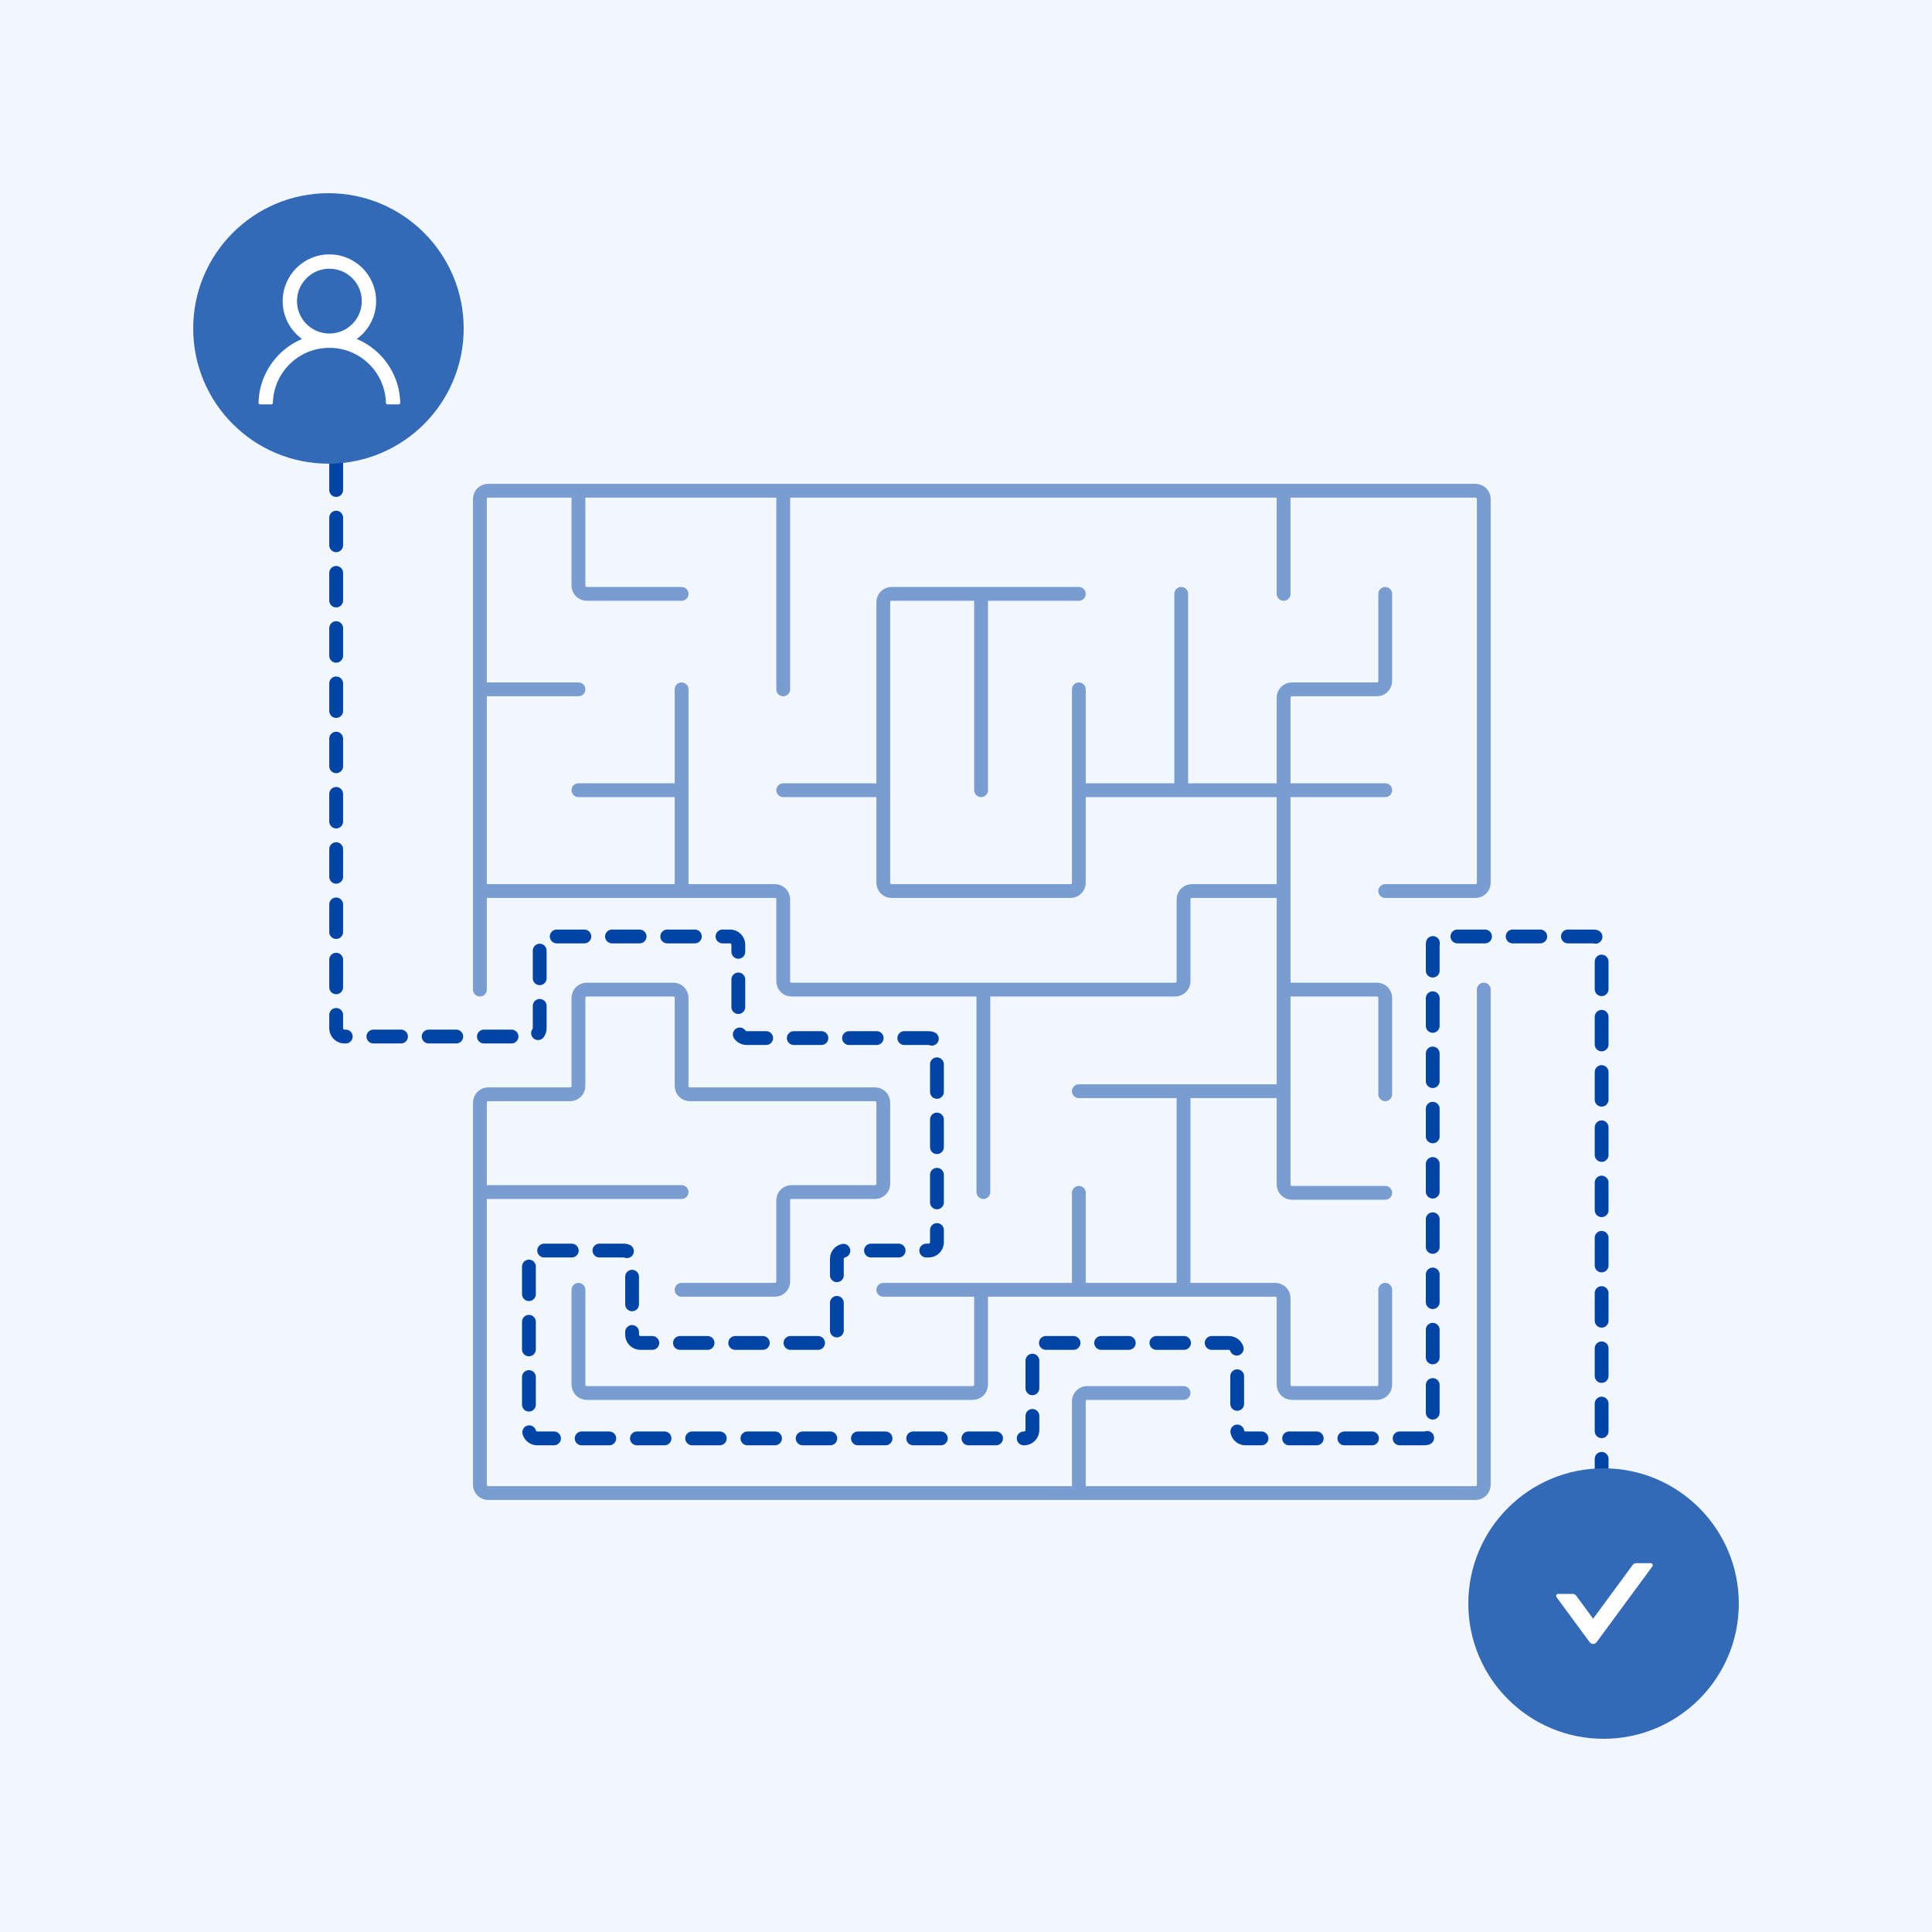 <svg width="500" height="500" viewBox="0 0 500 500" fill="none" xmlns="http://www.w3.org/2000/svg">
<rect width="500" height="500" fill="#F2F6FD"/>
<path d="M384 256.104L384 384.259C384 385.443 383.04 386.403 381.856 386.403L279.203 386.403M358.498 230.602L381.856 230.602C383.04 230.602 384 229.642 384 228.458L384 129.144C384 127.96 383.04 127 381.856 127L332.199 127M332.199 127L332.199 153.697M332.199 127L202.697 127M202.697 127L202.697 178.402M202.697 127L149.7 127M149.7 127L126.342 127C125.158 127 124.198 127.96 124.198 129.144L124.198 178.402M149.7 127L149.7 151.554C149.7 152.738 150.66 153.697 151.844 153.697L176.398 153.697M124.198 178.402L149.7 178.402M124.198 178.402L124.198 230.602M124.198 230.602L176.398 230.602M124.198 230.602L124.199 256.104M332.199 230.602L308.442 230.602C307.258 230.602 306.299 231.562 306.299 232.746L306.299 253.96C306.299 255.144 305.339 256.104 304.155 256.104L254.498 256.104M332.199 230.602L332.199 204.502M332.199 230.602L332.199 256.104M358.498 308.702L334.343 308.702C333.159 308.702 332.199 307.742 332.199 306.558L332.199 282.403M358.498 153.697L358.498 176.259C358.498 177.443 357.538 178.402 356.354 178.402L334.343 178.402C333.159 178.402 332.199 179.362 332.199 180.546L332.199 204.502M332.199 204.502L358.498 204.502M332.199 204.502L305.701 204.502M332.199 256.104L356.354 256.104C357.538 256.104 358.498 257.064 358.498 258.248L358.498 283.2M332.199 256.104L332.199 282.403M332.199 282.403L306.299 282.403M279.203 282.403L306.299 282.403M306.299 282.403L306.299 333.805M306.299 333.805L279.203 333.805M306.299 333.805L330.055 333.805C331.239 333.805 332.199 334.765 332.199 335.949L332.199 358.359C332.199 359.543 333.159 360.503 334.343 360.503L356.354 360.503C357.538 360.503 358.498 359.543 358.498 358.359L358.498 333.805M279.203 333.805L279.203 308.702M279.203 333.805L253.9 333.805M228.597 333.805L253.9 333.805M253.9 333.805L253.9 358.359C253.9 359.543 252.94 360.503 251.756 360.503L151.844 360.503C150.66 360.503 149.701 359.543 149.701 358.359L149.7 333.805M124.199 308.502L124.199 384.259C124.199 385.443 125.158 386.403 126.342 386.403L279.203 386.403M124.199 308.502L176.398 308.502M124.199 308.502L124.199 285.344C124.199 284.16 125.158 283.2 126.342 283.2L147.557 283.2C148.741 283.2 149.7 282.24 149.7 281.056L149.7 258.248C149.7 257.064 150.66 256.104 151.844 256.104L174.254 256.104C175.438 256.104 176.398 257.064 176.398 258.248L176.398 281.056C176.398 282.24 177.358 283.2 178.542 283.2L226.453 283.2C227.637 283.2 228.597 284.16 228.597 285.344L228.597 306.359C228.597 307.543 227.637 308.502 226.453 308.502L204.841 308.502C203.657 308.502 202.697 309.462 202.697 310.646L202.697 331.661C202.697 332.845 201.737 333.805 200.553 333.805L176.398 333.805M176.398 230.602L200.553 230.602C201.737 230.602 202.697 231.562 202.697 232.746L202.697 253.96C202.697 255.144 203.657 256.104 204.841 256.104L254.498 256.104M176.398 230.602L176.398 204.502M176.398 178.402L176.398 204.502M176.398 204.502L149.7 204.502M254.498 256.104L254.498 308.502M279.203 386.403L279.203 362.646C279.203 361.462 280.163 360.503 281.347 360.503L306.299 360.503M279.203 204.502L279.203 228.458C279.203 229.642 278.243 230.602 277.059 230.602L230.741 230.602C229.557 230.602 228.597 229.642 228.597 228.458L228.597 204.502M279.203 204.502L279.203 178.402M279.203 204.502L305.701 204.502M279.203 153.697L253.9 153.697M253.9 153.697L230.741 153.697C229.557 153.697 228.597 154.657 228.597 155.841L228.597 204.502M253.9 153.697L253.9 204.502M228.597 204.502L202.697 204.502M305.701 204.502L305.701 153.697" stroke="#0045A5" stroke-opacity="0.5" stroke-width="3.573" stroke-linecap="round"/>
<path d="M414.5 399L414.5 244.498C414.5 243.314 413.54 242.354 412.356 242.354L372.93 242.354C371.746 242.354 370.786 243.314 370.786 244.498L370.786 370.111C370.786 371.295 369.826 372.255 368.642 372.255L322.324 372.255C321.14 372.255 320.181 371.295 320.181 370.111L320.181 349.694C320.181 348.51 319.221 347.55 318.037 347.55L269.328 347.55C268.144 347.55 267.184 348.51 267.184 349.694L267.184 370.111C267.184 371.295 266.224 372.255 265.04 372.255L139.029 372.255C137.845 372.255 136.885 371.295 136.885 370.111L136.885 325.786C136.885 324.602 137.845 323.642 139.029 323.642L161.438 323.642C162.622 323.642 163.582 324.602 163.582 325.786L163.582 345.406C163.582 346.59 164.542 347.55 165.726 347.55L214.435 347.55C215.619 347.55 216.579 346.59 216.579 345.406L216.579 325.786C216.579 324.602 217.538 323.642 218.722 323.642L240.335 323.642C241.519 323.642 242.479 322.682 242.479 321.498L242.479 270.797C242.479 269.613 241.519 268.653 240.335 268.653L193.22 268.653C192.036 268.653 191.077 267.693 191.077 266.509L191.077 244.498C191.077 243.314 190.117 242.354 188.933 242.354L141.818 242.354C140.634 242.354 139.674 243.314 139.674 244.498L139.674 266.111C139.674 267.295 138.715 268.255 137.531 268.255L89.144 268.255C87.96 268.255 87 267.295 87 266.111L87 112.5" stroke="#0045A5" stroke-width="3.573" stroke-linecap="round" stroke-dasharray="7.15 7.15"/>
<path d="M415 450C434.33 450 450 434.33 450 415C450 395.67 434.33 380 415 380C395.67 380 380 395.67 380 415C380 434.33 395.67 450 415 450Z" fill="#336AB7"/>
<path fill-rule="evenodd" clip-rule="evenodd" d="M407.904 412.943C407.7 412.668 407.374 412.5 407.021 412.5H403.271C402.83 412.5 402.572 412.996 402.83 413.351L411.416 425.012C411.518 425.149 411.651 425.261 411.804 425.338C411.958 425.415 412.127 425.455 412.299 425.455C412.472 425.455 412.641 425.415 412.795 425.338C412.948 425.261 413.081 425.149 413.182 425.012L427.624 405.397C427.883 405.041 427.624 404.545 427.183 404.545H423.433C423.087 404.545 422.754 404.713 422.55 404.988L412.299 418.914L407.904 412.943Z" fill="white"/>
<circle cx="85" cy="85" r="35" fill="#336AB7"/>
<path d="M102.142 97.51C101.222 95.331 99.887 93.352 98.212 91.683C96.541 90.009 94.563 88.675 92.385 87.753C92.366 87.743 92.346 87.739 92.327 87.729C95.364 85.535 97.339 81.961 97.339 77.928C97.339 71.248 91.927 65.836 85.247 65.836C78.567 65.836 73.155 71.248 73.155 77.928C73.155 81.961 75.129 85.535 78.167 87.734C78.148 87.743 78.128 87.748 78.109 87.758C75.924 88.68 73.964 90.001 72.282 91.688C70.608 93.359 69.273 95.337 68.352 97.515C67.447 99.647 66.958 101.933 66.913 104.248C66.912 104.3 66.921 104.352 66.94 104.401C66.959 104.449 66.988 104.493 67.024 104.531C67.061 104.568 67.104 104.597 67.152 104.618C67.2 104.638 67.251 104.648 67.304 104.648H70.229C70.444 104.648 70.614 104.478 70.619 104.268C70.717 100.504 72.228 96.978 74.9 94.306C77.665 91.542 81.336 90.021 85.247 90.021C89.157 90.021 92.829 91.542 95.594 94.306C98.266 96.978 99.777 100.504 99.874 104.268C99.879 104.482 100.05 104.648 100.265 104.648H103.19C103.242 104.648 103.294 104.638 103.342 104.618C103.39 104.597 103.433 104.568 103.469 104.531C103.506 104.493 103.534 104.449 103.553 104.401C103.572 104.352 103.581 104.3 103.58 104.248C103.531 101.918 103.049 99.65 102.142 97.51V97.51ZM85.247 86.315C83.009 86.315 80.902 85.442 79.318 83.858C77.733 82.273 76.86 80.166 76.86 77.928C76.86 75.69 77.733 73.584 79.318 71.999C80.902 70.415 83.009 69.542 85.247 69.542C87.485 69.542 89.591 70.415 91.176 71.999C92.761 73.584 93.633 75.69 93.633 77.928C93.633 80.166 92.761 82.273 91.176 83.858C89.591 85.442 87.485 86.315 85.247 86.315Z" fill="white"/>
</svg>
